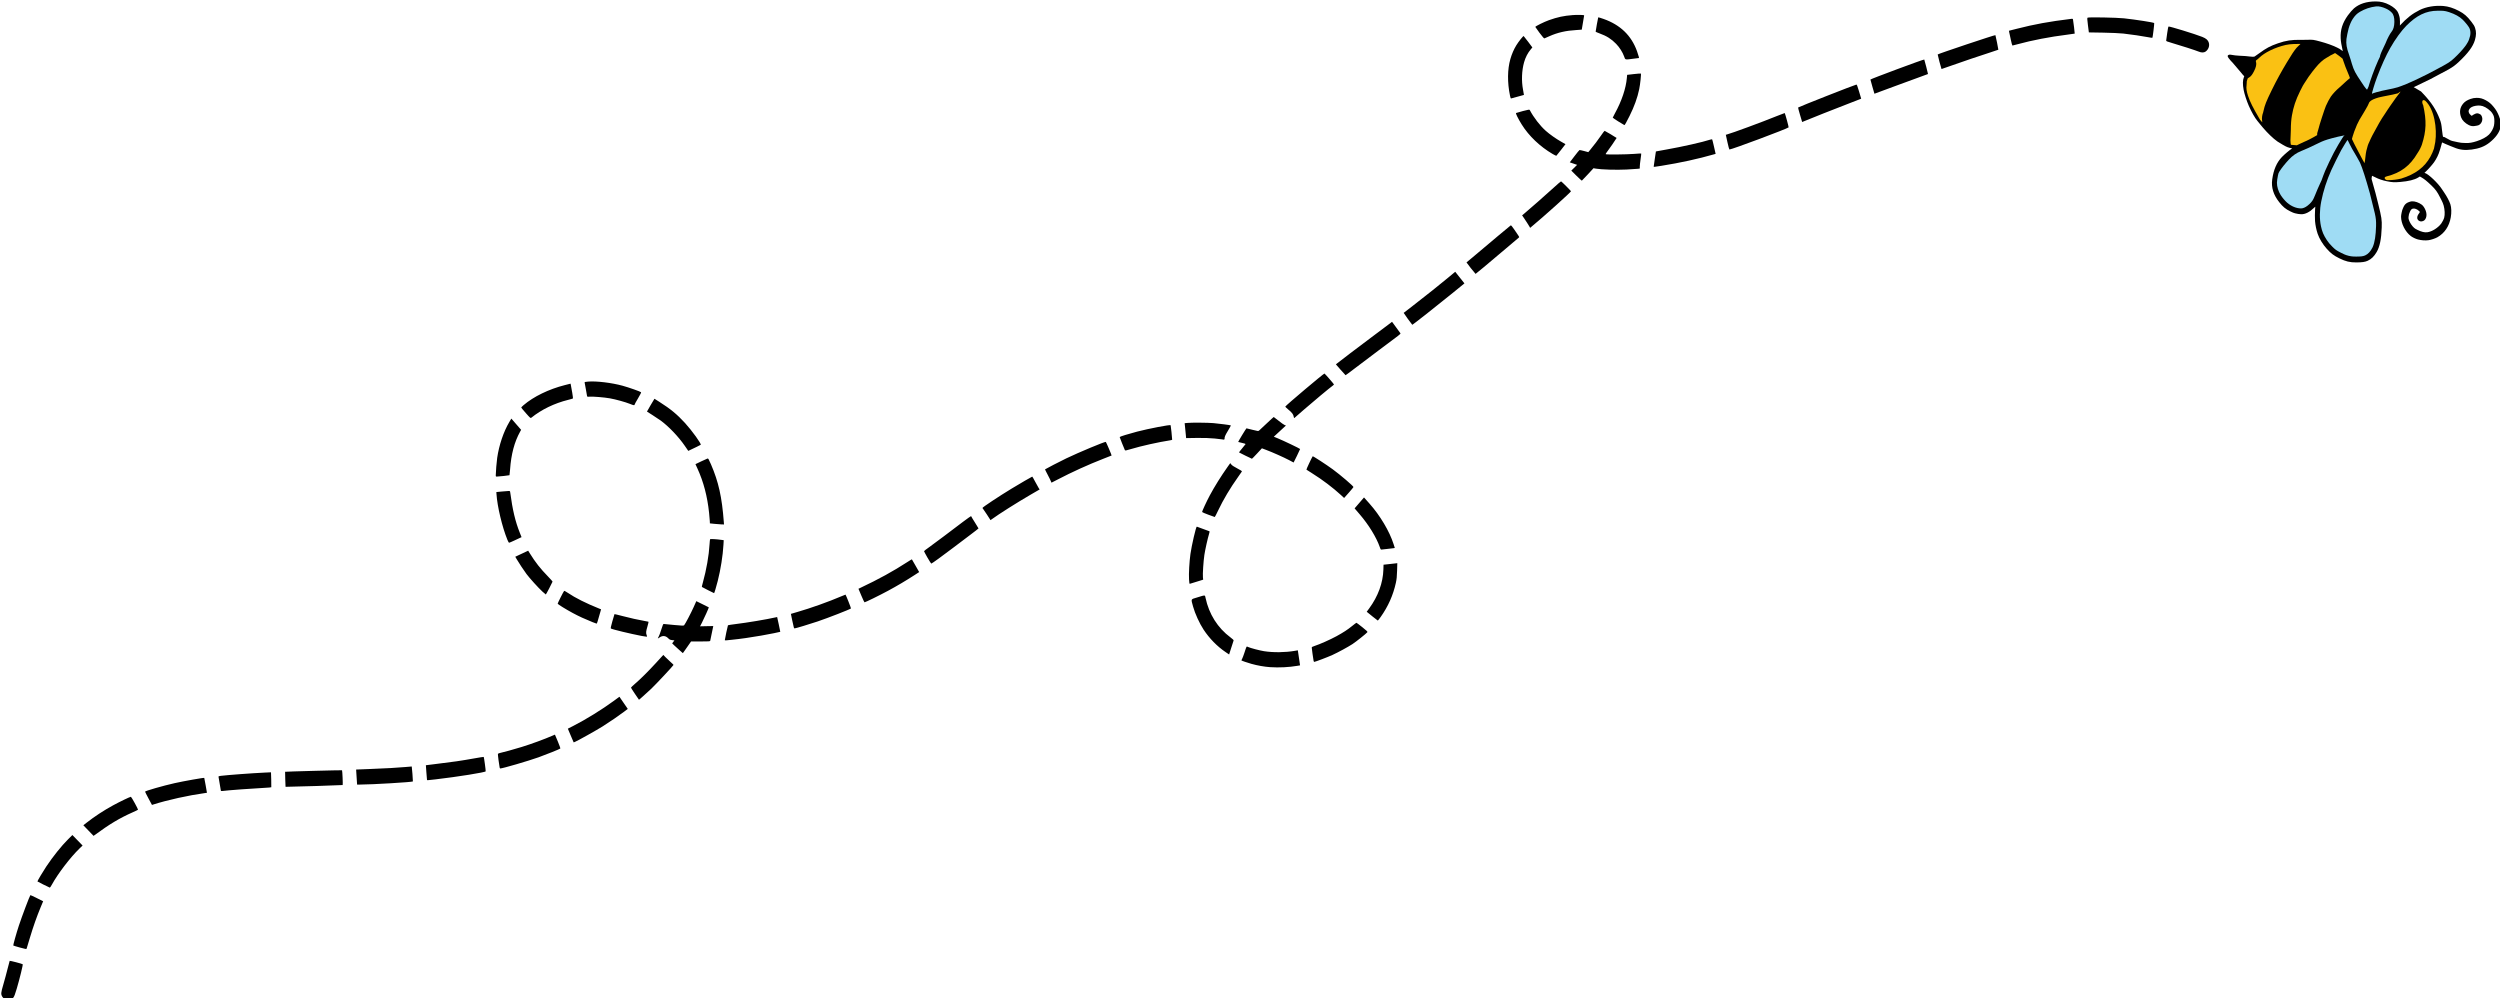 <?xml version="1.0" encoding="UTF-8" standalone="no"?> <svg xmlns="http://www.w3.org/2000/svg" xmlns:xlink="http://www.w3.org/1999/xlink" version="1.1" width="889" height="355" viewBox="0 0 889 355" xml:space="preserve"> <desc>Created with Fabric.js 3.6.3</desc> <defs> </defs> <g transform="matrix(1 0 0 1 445 178)"> <g style=""> <g transform="matrix(3.78 0 0 3.78 -51.98 2.5)" id="path24"> <path style="stroke: none; stroke-width: 0.039; stroke-dasharray: none; stroke-linecap: butt; stroke-dashoffset: 0; stroke-linejoin: miter; stroke-miterlimit: 4; fill: rgb(0,0,0); fill-rule: nonzero; opacity: 1;" transform=" translate(-125.4, -108.02)" d="m 21.905 154.284 c -0.092 -0.051 -0.204 -0.154 -0.25 -0.23 c -0.16 -0.264 -0.153 -0.357 0.096 -1.208 c 0.126 -0.43 0.304 -1.093 0.397 -1.473 c 0.092 -0.38 0.177 -0.701 0.189 -0.714 c 0.025 -0.027 1.181 0.275 1.227 0.321 c 0.038 0.038 -0.28 1.339 -0.559 2.285 c -0.158 0.538 -0.237 0.745 -0.326 0.855 c -0.214 0.266 -0.485 0.324 -0.774 0.164 z m 1.397 -4.876 c -0.333 -0.092 -0.615 -0.178 -0.626 -0.191 c -0.026 -0.029 0.298 -1.183 0.527 -1.875 c 0.294 -0.888 1.01 -2.785 1.082 -2.865 c 0.008 -0.01 0.282 0.117 0.608 0.28 l 0.593 0.297 l -0.225 0.538 c -0.366 0.876 -0.715 1.867 -1.02 2.891 c -0.157 0.529 -0.297 0.991 -0.31 1.027 c -0.021 0.057 -0.097 0.045 -0.629 -0.102 z m 2.217 -5.92 c -0.307 -0.156 -0.564 -0.29 -0.571 -0.298 c -0.021 -0.022 0.524 -0.941 0.834 -1.406 c 0.626 -0.939 1.425 -1.938 2.048 -2.557 l 0.406 -0.404 l 0.48 0.494 l 0.48 0.494 l -0.288 0.277 c -0.86 0.829 -2.05 2.388 -2.611 3.419 c -0.08 0.147 -0.162 0.266 -0.183 0.265 c -0.021 -0.001 -0.288 -0.13 -0.595 -0.285 z m 4.229 -5.085 l -0.481 -0.498 l 0.294 -0.231 c 0.767 -0.601 1.604 -1.15 2.51 -1.646 c 0.608 -0.332 1.586 -0.803 1.67 -0.803 c 0.046 0 0.687 1.163 0.671 1.217 c -0.004 0.013 -0.231 0.123 -0.505 0.245 c -1.241 0.551 -2.171 1.109 -3.584 2.147 l -0.094 0.069 z m 5.65 -3.016 c -0.178 -0.333 -0.324 -0.623 -0.324 -0.644 c 0 -0.07 1.696 -0.557 2.787 -0.801 c 0.872 -0.195 2.741 -0.526 2.781 -0.493 c 0.007 0.006 0.067 0.324 0.133 0.706 l 0.12 0.695 l -0.189 0.026 c -1.562 0.216 -3.535 0.653 -4.868 1.079 l -0.115 0.037 z m 6.805 -0.741 c -0.015 -0.052 -0.204 -1.167 -0.22 -1.303 c -0.006 -0.045 0.05 -0.068 0.217 -0.088 c 0.637 -0.079 2.976 -0.252 4.118 -0.305 l 0.602 -0.028 l 0.022 0.689 c 0.012 0.379 0.015 0.701 0.007 0.716 c -0.008 0.015 -0.273 0.04 -0.587 0.054 c -1.054 0.05 -3.626 0.242 -3.985 0.297 c -0.116 0.018 -0.163 0.01 -0.175 -0.031 z m 6.059 -1.062 c -0.015 -0.384 -0.021 -0.704 -0.015 -0.711 c 0.021 -0.02 5.34 -0.162 5.356 -0.143 c 0.034 0.041 0.09 1.37 0.06 1.391 c -0.028 0.019 -4.765 0.167 -5.22 0.163 l -0.154 -0.001 l -0.027 -0.699 z m 6.736 0.157 c -0.012 -0.186 -0.033 -0.504 -0.046 -0.708 l -0.023 -0.37 l 1.304 -0.051 c 1.566 -0.061 2.597 -0.118 3.358 -0.188 c 0.311 -0.028 0.567 -0.05 0.57 -0.048 c 0.017 0.012 0.124 1.39 0.109 1.406 c -0.062 0.068 -3.884 0.295 -4.957 0.295 h -0.292 z m 6.598 -0.112 c 0 -0.022 -0.026 -0.338 -0.058 -0.701 c -0.032 -0.363 -0.053 -0.665 -0.047 -0.67 c 0.006 -0.005 0.507 -0.068 1.114 -0.14 c 1.382 -0.163 2.238 -0.288 3.399 -0.498 c 0.501 -0.09 0.919 -0.156 0.929 -0.146 c 0.029 0.032 0.202 1.305 0.184 1.357 c -0.034 0.098 -2.651 0.516 -4.718 0.756 c -0.826 0.096 -0.804 0.094 -0.804 0.042 z m 6.834 -1.157 c -0.054 -0.25 -0.179 -1.23 -0.162 -1.277 c 0.01 -0.029 0.083 -0.066 0.162 -0.082 c 0.285 -0.056 1.356 -0.353 2.07 -0.573 c 0.927 -0.286 2.13 -0.727 2.94 -1.08 l 0.191 -0.083 l 0.269 0.637 c 0.148 0.351 0.255 0.653 0.238 0.672 c -0.047 0.051 -1.321 0.564 -2.049 0.825 c -0.962 0.344 -3.387 1.052 -3.605 1.052 c -0.019 0 -0.043 -0.041 -0.054 -0.092 z m 6.757 -2.845 c -0.114 -0.264 -0.237 -0.554 -0.273 -0.645 l -0.066 -0.165 l 0.51 -0.259 c 1.166 -0.593 2.69 -1.534 3.79 -2.34 l 0.55 -0.403 l 0.393 0.572 l 0.393 0.571 l -0.344 0.262 c -0.462 0.352 -1.345 0.957 -2.009 1.376 c -0.553 0.349 -2.399 1.383 -2.616 1.466 l -0.12 0.046 z m 5.975 -4.078 c -0.207 -0.303 -0.376 -0.568 -0.376 -0.59 c 0 -0.022 0.156 -0.174 0.346 -0.337 c 0.55 -0.472 1.264 -1.18 2.007 -1.991 l 0.689 -0.752 l 0.191 0.201 c 0.105 0.11 0.321 0.315 0.48 0.455 c 0.159 0.14 0.29 0.268 0.29 0.285 c 0 0.052 -1.646 1.814 -2.095 2.241 c -0.237 0.226 -0.594 0.551 -0.793 0.724 l -0.363 0.314 z m 59.757 -2.518 c -0.541 -0.036 -1.201 -0.152 -1.762 -0.31 c -0.391 -0.11 -0.95 -0.303 -0.95 -0.328 c 0 -0.008 0.033 -0.076 0.073 -0.15 c 0.04 -0.075 0.133 -0.32 0.207 -0.545 c 0.227 -0.693 0.192 -0.636 0.344 -0.567 c 0.225 0.103 1.097 0.333 1.508 0.398 c 0.862 0.136 1.992 0.124 2.885 -0.031 l 0.294 -0.051 l 0.019 0.126 c 0.011 0.069 0.058 0.387 0.105 0.707 l 0.086 0.581 l -0.245 0.043 c -0.772 0.135 -1.73 0.183 -2.564 0.127 z m 4.081 -0.605 c -0.04 -0.212 -0.172 -1.155 -0.172 -1.231 c 0 -0.06 0.062 -0.096 0.29 -0.168 c 0.448 -0.142 1.468 -0.596 2.033 -0.905 c 0.664 -0.364 1.055 -0.62 1.493 -0.977 c 0.195 -0.159 0.37 -0.29 0.388 -0.29 c 0.018 0 0.266 0.187 0.552 0.415 c 0.438 0.349 0.513 0.424 0.474 0.475 c -0.093 0.122 -1.078 0.908 -1.396 1.113 c -0.45 0.291 -1.338 0.773 -1.892 1.028 c -0.417 0.192 -1.626 0.651 -1.713 0.651 c -0.019 0 -0.045 -0.051 -0.057 -0.113 z m -8.289 -0.821 c -0.784 -0.532 -1.507 -1.271 -2.057 -2.104 c -0.385 -0.583 -0.811 -1.517 -0.988 -2.165 c -0.206 -0.756 -0.243 -0.672 0.371 -0.86 c 0.805 -0.247 0.739 -0.25 0.799 0.032 c 0.326 1.535 1.141 2.828 2.354 3.729 c 0.228 0.169 0.303 0.247 0.285 0.294 c -0.013 0.035 -0.113 0.343 -0.222 0.685 l -0.198 0.622 z m -51.361 -0.171 c -0.175 -0.154 -0.402 -0.361 -0.504 -0.461 l -0.186 -0.182 l 0.107 -0.139 l 0.107 -0.139 l -0.221 -0.027 c -0.184 -0.023 -0.245 -0.051 -0.363 -0.173 c -0.245 -0.253 -0.542 -0.277 -0.83 -0.067 c -0.16 0.117 -0.186 0.102 -0.087 -0.05 c 0.048 -0.073 0.164 -0.381 0.258 -0.685 c 0.119 -0.384 0.188 -0.551 0.224 -0.545 c 0.029 0.005 0.464 0.047 0.966 0.094 c 0.763 0.072 0.921 0.077 0.963 0.031 c 0.102 -0.111 0.66 -1.174 0.9 -1.713 l 0.248 -0.556 l 0.583 0.286 c 0.32 0.157 0.588 0.291 0.594 0.296 c 0.018 0.015 -0.45 1.057 -0.649 1.444 l -0.175 0.341 l 0.621 -0.014 c 0.342 -0.008 0.621 -0.012 0.621 -0.011 c -0 0.019 -0.27 1.324 -0.285 1.378 c -0.018 0.066 -0.095 0.072 -0.912 0.072 h -0.892 l -0.32 0.46 c -0.176 0.253 -0.35 0.5 -0.386 0.549 l -0.067 0.089 z m 4.264 -0.948 c 0 -0.082 0.272 -1.366 0.295 -1.395 c 0.013 -0.016 0.335 -0.067 0.715 -0.113 c 1.105 -0.134 2.887 -0.433 3.798 -0.637 l 0.114 -0.026 l 0.152 0.689 c 0.084 0.379 0.148 0.694 0.143 0.701 c -0.014 0.019 -0.952 0.206 -1.795 0.357 c -0.905 0.162 -2.038 0.323 -2.712 0.387 c -0.257 0.024 -0.522 0.052 -0.589 0.061 c -0.067 0.01 -0.122 -0.001 -0.122 -0.024 z m -7.8 -0.387 c -1.082 -0.208 -2.789 -0.62 -2.92 -0.705 c -0.031 -0.02 0.011 -0.218 0.142 -0.683 c 0.102 -0.36 0.191 -0.661 0.199 -0.67 c 0.007 -0.008 0.33 0.069 0.717 0.172 c 0.691 0.184 1.59 0.385 2.144 0.478 c 0.154 0.026 0.3 0.054 0.324 0.061 c 0.03 0.01 0.003 0.151 -0.084 0.445 c -0.141 0.477 -0.154 0.614 -0.074 0.824 c 0.054 0.142 0.054 0.142 -0.047 0.138 c -0.056 -0.002 -0.236 -0.029 -0.4 -0.061 z m 14.286 -0.825 c -0.013 -0.062 -0.081 -0.368 -0.152 -0.68 c -0.071 -0.312 -0.123 -0.571 -0.117 -0.576 c 0.006 -0.005 0.289 -0.088 0.628 -0.185 c 1.219 -0.349 2.936 -0.962 4.113 -1.468 c 0.215 -0.092 0.394 -0.164 0.397 -0.159 c 0.063 0.088 0.532 1.281 0.512 1.301 c -0.083 0.084 -2.164 0.895 -3.146 1.227 c -0.742 0.251 -2.074 0.652 -2.163 0.652 c -0.027 0 -0.059 -0.051 -0.072 -0.113 z m -18.925 -0.477 c -0.769 -0.31 -1.269 -0.54 -1.87 -0.863 c -0.598 -0.321 -1.376 -0.799 -1.416 -0.871 c -0.016 -0.029 0.537 -1.128 0.609 -1.208 c 0.016 -0.018 0.17 0.064 0.343 0.181 c 0.702 0.477 1.725 0.99 2.957 1.484 l 0.174 0.07 l -0.065 0.234 c -0.258 0.926 -0.318 1.113 -0.354 1.111 c -0.022 -0.001 -0.192 -0.063 -0.377 -0.138 z m 73.334 -0.566 l -0.509 -0.412 l 0.229 -0.311 c 0.839 -1.14 1.303 -2.409 1.34 -3.666 l 0.013 -0.45 l 0.447 -0.048 c 0.246 -0.026 0.538 -0.059 0.648 -0.072 l 0.201 -0.025 l -0.02 0.707 c -0.016 0.558 -0.04 0.797 -0.114 1.137 c -0.254 1.164 -0.731 2.234 -1.435 3.223 c -0.132 0.186 -0.252 0.336 -0.266 0.334 c -0.014 -0.002 -0.255 -0.189 -0.535 -0.416 z m -48.054 -1.937 l -0.269 -0.638 l 0.175 -0.083 c 1.745 -0.825 3.078 -1.558 4.434 -2.437 c 0.223 -0.145 0.411 -0.257 0.417 -0.249 c 0.006 0.008 0.164 0.28 0.349 0.606 l 0.337 0.593 l -0.433 0.28 c -0.827 0.535 -1.642 1.018 -2.498 1.48 c -0.788 0.425 -2.134 1.086 -2.212 1.086 c -0.018 -0 -0.154 -0.287 -0.301 -0.638 z m -29.998 -0.371 c -0.387 -0.356 -1.21 -1.264 -1.497 -1.651 c -0.258 -0.349 -0.725 -1.054 -0.925 -1.397 l -0.135 -0.231 l 0.607 -0.285 l 0.607 -0.285 l 0.155 0.25 c 0.519 0.839 0.995 1.445 1.707 2.173 c 0.242 0.248 0.436 0.469 0.43 0.493 c -0.018 0.078 -0.608 1.204 -0.631 1.205 c -0.012 0 -0.155 -0.121 -0.318 -0.271 z m 15.569 -0.14 c -0.307 -0.156 -0.565 -0.291 -0.573 -0.3 c -0.008 -0.01 0.035 -0.198 0.097 -0.42 c 0.33 -1.177 0.57 -2.553 0.628 -3.599 c 0.013 -0.231 0.035 -0.44 0.05 -0.466 c 0.025 -0.044 0.598 -0.011 1.118 0.065 l 0.164 0.024 l -0.025 0.441 c -0.055 0.993 -0.264 2.32 -0.533 3.378 c -0.144 0.569 -0.323 1.167 -0.348 1.163 c -0.012 -0.002 -0.273 -0.13 -0.58 -0.286 z m 45.258 -1.013 c -0.033 -0.526 0.03 -1.662 0.133 -2.392 c 0.114 -0.808 0.522 -2.567 0.597 -2.567 c 0.024 0 1.06 0.38 1.165 0.427 c 0.054 0.024 0.053 0.049 -0.012 0.26 c -0.131 0.427 -0.366 1.482 -0.44 1.975 c -0.089 0.595 -0.168 1.818 -0.136 2.111 l 0.023 0.215 l -0.253 0.081 c -0.139 0.045 -0.413 0.129 -0.608 0.188 c -0.195 0.058 -0.375 0.114 -0.399 0.122 c -0.03 0.011 -0.052 -0.118 -0.071 -0.421 z m -24.609 -2.047 c -0.177 -0.312 -0.322 -0.583 -0.321 -0.604 c 0 -0.02 0.223 -0.194 0.496 -0.385 c 0.272 -0.191 0.882 -0.644 1.356 -1.005 c 1.476 -1.127 2.517 -1.9 2.559 -1.9 c 0.022 0 0.041 0.015 0.041 0.034 c 0 0.019 0.152 0.271 0.337 0.561 c 0.185 0.29 0.337 0.539 0.337 0.553 c 0 0.014 -0.341 0.28 -0.757 0.592 c -0.417 0.311 -1.136 0.855 -1.599 1.208 c -0.986 0.752 -2.035 1.512 -2.088 1.512 c -0.02 0 -0.182 -0.255 -0.359 -0.566 z m 42.551 -0.997 c -0.32 -0.915 -1.037 -2.083 -1.883 -3.07 l -0.483 -0.563 l 0.442 -0.514 l 0.442 -0.514 l 0.511 0.574 c 1.005 1.128 1.888 2.613 2.272 3.819 l 0.114 0.358 l -0.083 0.019 c -0.046 0.01 -0.285 0.039 -0.532 0.063 c -0.247 0.024 -0.508 0.053 -0.58 0.065 c -0.131 0.021 -0.131 0.021 -0.221 -0.236 z m -82.066 -0.677 c -0.494 -1.212 -0.951 -3.133 -1.027 -4.307 l -0.012 -0.184 l 0.486 -0.048 c 0.267 -0.026 0.557 -0.05 0.644 -0.051 c 0.15 -0.003 0.158 0.004 0.175 0.13 c 0.214 1.631 0.48 2.75 0.905 3.809 l 0.161 0.402 l -0.119 0.055 c -0.066 0.03 -0.318 0.148 -0.562 0.263 c -0.244 0.114 -0.464 0.208 -0.491 0.208 c -0.026 0 -0.098 -0.124 -0.16 -0.276 z m 19.48 -1.5 l -0.43 -0.045 l -0.01 -0.225 c -0.005 -0.124 -0.036 -0.474 -0.068 -0.778 c -0.163 -1.542 -0.519 -2.897 -1.084 -4.136 l -0.197 -0.432 l 0.527 -0.254 c 0.29 -0.14 0.563 -0.264 0.607 -0.276 c 0.071 -0.019 0.107 0.04 0.325 0.543 c 0.714 1.65 1.033 3.081 1.209 5.425 l 0.018 0.235 l -0.233 -0.006 c -0.128 -0.004 -0.427 -0.026 -0.663 -0.051 z m 25.627 -0.881 c -0.188 -0.293 -0.358 -0.544 -0.378 -0.557 c -0.02 -0.013 -0.036 -0.04 -0.036 -0.059 c 0 -0.065 1.571 -1.108 2.731 -1.812 c 0.75 -0.455 1.919 -1.136 1.951 -1.136 c 0.014 -0 0.138 0.216 0.276 0.481 c 0.138 0.264 0.289 0.536 0.335 0.604 l 0.084 0.123 l -0.842 0.488 c -1.272 0.738 -2.978 1.817 -3.68 2.328 l -0.099 0.072 z m 20.836 0.021 c -0.318 -0.118 -0.583 -0.232 -0.59 -0.254 c -0.015 -0.051 0.431 -1.015 0.718 -1.551 c 0.457 -0.852 1.072 -1.837 1.692 -2.711 l 0.24 -0.337 l 0.1 0.13 c 0.065 0.085 0.26 0.212 0.561 0.368 c 0.326 0.169 0.452 0.253 0.432 0.289 c -0.016 0.028 -0.166 0.244 -0.334 0.481 c -0.769 1.082 -1.409 2.156 -1.896 3.181 c -0.163 0.343 -0.307 0.623 -0.321 0.621 c -0.014 -0.002 -0.285 -0.1 -0.602 -0.217 z m 12.473 -1.85 c -0.753 -0.692 -1.759 -1.453 -2.675 -2.023 c -0.298 -0.186 -0.556 -0.351 -0.573 -0.367 c -0.021 -0.021 0.482 -1.095 0.589 -1.257 c 0.023 -0.034 1.297 0.794 1.889 1.228 c 0.718 0.526 1.947 1.577 1.947 1.666 c 0 0.021 -0.198 0.261 -0.44 0.534 l -0.44 0.495 z m -27.283 -1.284 c -0.021 -0.067 -0.158 -0.346 -0.303 -0.62 c -0.146 -0.274 -0.259 -0.505 -0.252 -0.513 c 0.034 -0.037 1.465 -0.776 1.998 -1.032 c 1.184 -0.568 3.625 -1.586 3.72 -1.552 c 0.03 0.011 0.565 1.267 0.545 1.281 c -0.005 0.004 -0.354 0.141 -0.775 0.305 c -1.45 0.566 -2.949 1.248 -4.315 1.961 c -0.306 0.16 -0.561 0.29 -0.567 0.29 c -0.006 0 -0.028 -0.055 -0.05 -0.121 z m -52.227 -0.585 c 0 -0.288 0.079 -1.259 0.133 -1.627 c 0.175 -1.205 0.599 -2.46 1.14 -3.373 l 0.192 -0.324 l 0.46 0.529 l 0.46 0.529 l -0.091 0.164 c -0.539 0.969 -0.848 2.133 -0.948 3.565 c -0.02 0.286 -0.045 0.529 -0.055 0.54 c -0.019 0.021 -0.995 0.126 -1.188 0.129 c -0.091 0.001 -0.103 -0.013 -0.103 -0.132 z m 74.61 -1.428 c -0.498 -0.261 -1.549 -0.728 -2.147 -0.954 l -0.389 -0.147 l -0.455 0.492 c -0.25 0.27 -0.467 0.492 -0.482 0.492 c -0.025 0 -1.186 -0.57 -1.217 -0.597 c -0.007 -0.007 0.127 -0.18 0.299 -0.385 c 0.172 -0.205 0.318 -0.387 0.323 -0.403 c 0.005 -0.017 -0.146 -0.065 -0.337 -0.106 c -0.191 -0.041 -0.353 -0.082 -0.362 -0.089 c -0.019 -0.018 0.748 -1.283 0.778 -1.283 c 0.012 0 0.267 0.063 0.565 0.139 c 0.509 0.13 0.547 0.134 0.622 0.071 c 0.044 -0.037 0.367 -0.339 0.717 -0.671 c 0.351 -0.332 0.648 -0.604 0.662 -0.604 c 0.013 0 0.219 0.158 0.457 0.352 c 0.238 0.194 0.491 0.374 0.562 0.401 l 0.129 0.049 l -0.57 0.526 l -0.57 0.526 l 0.37 0.152 c 0.534 0.22 2.034 0.936 2.104 1.005 c 0.007 0.007 -0.128 0.296 -0.299 0.642 l -0.313 0.629 z m -56.826 -1.331 c -0.589 -0.857 -1.501 -1.815 -2.267 -2.379 c -0.15 -0.11 -0.499 -0.343 -0.777 -0.517 c -0.278 -0.174 -0.51 -0.322 -0.516 -0.329 c -0.006 -0.006 0.15 -0.28 0.347 -0.609 l 0.358 -0.597 l 0.457 0.29 c 1.055 0.668 1.671 1.177 2.422 1.998 c 0.65 0.71 1.554 1.966 1.472 2.043 c -0.018 0.017 -0.192 0.106 -0.388 0.199 c -0.195 0.093 -0.451 0.215 -0.569 0.272 l -0.213 0.103 z m 41.397 0.399 c -0.07 -0.142 -0.488 -1.195 -0.488 -1.227 c 0 -0.041 0.862 -0.308 1.646 -0.512 c 1.103 -0.286 3.091 -0.667 3.148 -0.603 c 0.018 0.021 0.146 1.222 0.144 1.365 c 0 0.015 -0.08 0.04 -0.178 0.055 c -1.092 0.166 -2.744 0.535 -3.724 0.832 c -0.462 0.14 -0.519 0.149 -0.548 0.09 z m 9.197 -1.003 c -0.009 -0.01 -0.344 -0.048 -0.745 -0.086 c -0.523 -0.049 -1.007 -0.065 -1.709 -0.054 l -0.98 0.015 l -0.024 -0.266 c -0.013 -0.146 -0.044 -0.462 -0.069 -0.701 l -0.045 -0.435 l 0.245 -0.025 c 0.392 -0.041 1.924 -0.03 2.472 0.018 c 0.551 0.048 1.605 0.187 1.632 0.216 c 0.009 0.01 -0.119 0.243 -0.285 0.517 c -0.267 0.442 -0.318 0.569 -0.311 0.768 c 0.002 0.047 -0.144 0.074 -0.18 0.034 z M 70.897 99.134 c -0.24 -0.27 -0.436 -0.507 -0.436 -0.527 c 0 -0.02 0.097 -0.119 0.215 -0.22 c 0.942 -0.809 2.386 -1.511 3.89 -1.891 l 0.535 -0.135 l 0.02 0.087 c 0.076 0.337 0.226 1.279 0.208 1.302 c -0.012 0.015 -0.216 0.076 -0.453 0.135 c -1.294 0.321 -2.515 0.912 -3.464 1.679 c -0.075 0.061 -0.096 0.043 -0.514 -0.428 z m 72.234 0.334 c -0.032 -0.217 -0.16 -0.386 -0.507 -0.67 c -0.166 -0.136 -0.294 -0.263 -0.282 -0.283 c 0.076 -0.134 3.599 -3.107 3.682 -3.107 c 0.032 0 0.871 0.96 0.891 1.02 c 0.006 0.018 -0.036 0.065 -0.094 0.106 c -0.264 0.187 -1.945 1.586 -2.703 2.25 c -0.463 0.405 -0.869 0.759 -0.903 0.787 c -0.053 0.043 -0.064 0.03 -0.084 -0.103 z M 80.692 98.265 c -0.431 -0.173 -1.346 -0.427 -1.889 -0.523 c -0.541 -0.096 -1.591 -0.182 -1.913 -0.156 c -0.2 0.016 -0.223 0.009 -0.238 -0.067 c -0.009 -0.047 -0.06 -0.333 -0.112 -0.637 c -0.052 -0.304 -0.104 -0.583 -0.114 -0.62 c -0.016 -0.058 0.03 -0.072 0.331 -0.096 c 0.777 -0.064 2.22 0.11 3.242 0.391 c 0.594 0.163 1.674 0.544 1.738 0.613 c 0.02 0.021 -0.099 0.257 -0.29 0.574 c -0.178 0.296 -0.324 0.564 -0.324 0.595 c 0 0.08 -0.086 0.065 -0.43 -0.073 z m 66.853 -3.21 l -0.444 -0.508 l 0.088 -0.075 c 0.193 -0.163 2.03 -1.558 3.249 -2.468 c 0.71 -0.53 1.438 -1.076 1.617 -1.213 l 0.327 -0.25 l 0.381 0.52 c 0.209 0.286 0.394 0.54 0.411 0.564 c 0.019 0.028 -0.069 0.119 -0.24 0.247 c -0.149 0.112 -0.961 0.72 -1.804 1.351 c -0.844 0.632 -1.886 1.418 -2.316 1.748 c -0.43 0.33 -0.792 0.598 -0.804 0.595 c -0.012 -0.002 -0.222 -0.233 -0.466 -0.512 z m 6.323 -4.787 c -0.223 -0.305 -0.4 -0.56 -0.393 -0.565 c 0.007 -0.006 0.425 -0.33 0.929 -0.72 c 1.295 -1.004 2.451 -1.925 3.242 -2.583 l 0.68 -0.565 l 0.33 0.418 c 0.182 0.23 0.377 0.476 0.433 0.546 l 0.103 0.129 l -1.075 0.878 c -1.271 1.038 -3.787 3.021 -3.83 3.019 c -0.007 -0 -0.196 -0.25 -0.419 -0.556 z m 5.929 -4.769 c -0.233 -0.293 -0.418 -0.538 -0.411 -0.544 c 0.006 -0.006 0.416 -0.348 0.91 -0.761 c 0.494 -0.413 1.417 -1.19 2.052 -1.728 c 0.635 -0.537 1.176 -0.987 1.204 -0.998 c 0.032 -0.013 0.15 0.127 0.32 0.381 c 0.148 0.221 0.32 0.474 0.382 0.562 c 0.096 0.135 0.105 0.166 0.059 0.205 c -0.03 0.025 -0.601 0.508 -1.269 1.074 c -1.717 1.455 -2.782 2.346 -2.804 2.344 c -0.01 -0.001 -0.209 -0.241 -0.442 -0.535 z m 5.527 -3.888 c -0.042 -0.085 -0.407 -0.651 -0.619 -0.958 l -0.087 -0.125 l 0.194 -0.161 c 0.463 -0.384 2.103 -1.827 2.742 -2.413 c 0.383 -0.351 0.71 -0.632 0.728 -0.625 c 0.059 0.023 0.935 0.896 0.935 0.931 c 0 0.08 -2.624 2.437 -3.71 3.332 l -0.138 0.114 z m 4.403 -4.813 l -0.482 -0.477 l 0.274 -0.272 l 0.274 -0.272 l -0.345 -0.118 l -0.345 -0.118 l 0.435 -0.573 c 0.239 -0.315 0.455 -0.578 0.479 -0.585 c 0.024 -0.006 0.22 0.036 0.435 0.093 l 0.391 0.105 l 0.146 -0.175 c 0.366 -0.44 0.813 -1.03 1.07 -1.412 c 0.154 -0.23 0.3 -0.418 0.323 -0.419 c 0.032 -0.001 1.071 0.619 1.127 0.672 c 0.014 0.013 -0.838 1.247 -0.955 1.382 c -0.053 0.062 -0.084 0.126 -0.068 0.143 c 0.046 0.05 1.967 0.031 2.671 -0.027 c 0.356 -0.029 0.655 -0.045 0.665 -0.034 c 0.01 0.011 -0.016 0.248 -0.058 0.526 c -0.042 0.279 -0.076 0.592 -0.076 0.696 l -0 0.189 l -0.163 0.024 c -0.09 0.013 -0.58 0.045 -1.089 0.071 c -0.946 0.047 -2.378 0.006 -2.879 -0.084 l -0.222 -0.04 l -0.536 0.582 c -0.295 0.32 -0.548 0.586 -0.563 0.59 c -0.015 0.004 -0.244 -0.207 -0.509 -0.469 z m 7.273 -0.879 c 0.001 -0.028 0.048 -0.355 0.103 -0.726 l 0.101 -0.675 l 0.149 -0.03 c 0.082 -0.017 0.469 -0.087 0.86 -0.156 c 1.463 -0.258 3.41 -0.698 4.075 -0.919 c 0.102 -0.034 0.196 -0.048 0.21 -0.03 c 0.014 0.017 0.093 0.33 0.175 0.696 l 0.15 0.665 l -0.136 0.039 c -1.525 0.438 -3.194 0.803 -4.974 1.086 c -0.757 0.12 -0.717 0.117 -0.714 0.052 z m -9.506 -1.162 c -1.19 -0.695 -2.248 -1.704 -2.913 -2.777 c -0.346 -0.558 -0.586 -1.044 -0.533 -1.08 c 0.023 -0.016 0.315 -0.099 0.649 -0.186 c 0.578 -0.151 0.609 -0.155 0.646 -0.083 c 0.361 0.687 0.955 1.458 1.498 1.943 c 0.36 0.322 0.962 0.747 1.449 1.024 l 0.408 0.232 l -0.415 0.536 c -0.228 0.295 -0.428 0.545 -0.444 0.556 c -0.016 0.011 -0.171 -0.063 -0.345 -0.165 z m 16.438 -1.117 l -0.151 -0.693 l 0.096 -0.025 c 0.505 -0.134 3.318 -1.172 4.71 -1.738 c 0.398 -0.162 0.728 -0.288 0.735 -0.281 c 0.044 0.052 0.39 1.323 0.367 1.348 c -0.12 0.128 -5.348 2.083 -5.57 2.083 c -0.02 0 -0.104 -0.312 -0.187 -0.693 z m -10.255 -1.94 c -0.293 -0.183 -0.533 -0.348 -0.533 -0.365 c 0 -0.017 0.094 -0.202 0.208 -0.409 c 0.631 -1.144 1.034 -2.341 1.12 -3.327 l 0.025 -0.289 l 0.635 -0.073 c 0.349 -0.04 0.645 -0.062 0.658 -0.049 c 0.04 0.044 -0.063 1.016 -0.156 1.466 c -0.168 0.813 -0.461 1.626 -0.911 2.529 c -0.302 0.606 -0.446 0.86 -0.484 0.855 c -0.015 -0.002 -0.267 -0.154 -0.561 -0.338 z m 17.086 -0.624 c -0.11 -0.369 -0.191 -0.681 -0.181 -0.692 c 0.057 -0.062 5.268 -2.114 5.475 -2.156 c 0.053 -0.011 0.1 0.107 0.262 0.655 l 0.197 0.668 l -0.099 0.042 c -0.054 0.023 -0.545 0.214 -1.09 0.423 c -1.366 0.525 -3.517 1.378 -4.268 1.691 l -0.097 0.04 z m -27.284 -1.807 c -0.257 -1.235 -0.244 -2.482 0.035 -3.449 c 0.136 -0.472 0.321 -0.899 0.555 -1.284 c 0.211 -0.347 0.647 -0.895 0.695 -0.875 c 0.016 0.006 0.206 0.25 0.424 0.541 l 0.395 0.53 l -0.14 0.166 c -0.293 0.348 -0.507 0.76 -0.639 1.228 c -0.22 0.78 -0.258 1.755 -0.1 2.578 c 0.051 0.269 0.09 0.492 0.086 0.495 c -0.005 0.003 -0.26 0.073 -0.569 0.157 c -0.309 0.083 -0.589 0.16 -0.623 0.171 c -0.05 0.016 -0.073 -0.033 -0.12 -0.259 z m 34.095 -0.829 c -0.104 -0.356 -0.189 -0.665 -0.189 -0.687 c 0 -0.051 5.036 -1.925 5.065 -1.885 c 0.021 0.03 0.363 1.353 0.352 1.364 c -0.006 0.006 -0.374 0.141 -0.816 0.3 c -0.442 0.159 -1.573 0.574 -2.514 0.922 l -1.709 0.633 z m 6.306 -2.356 c -0.098 -0.373 -0.173 -0.685 -0.167 -0.692 c 0.068 -0.071 5.402 -1.857 5.43 -1.817 c 0.023 0.032 0.29 1.357 0.277 1.371 c -0.007 0.008 -0.416 0.145 -0.909 0.304 c -1.098 0.355 -2.159 0.715 -3.444 1.168 c -0.538 0.19 -0.984 0.345 -0.993 0.345 c -0.008 0 -0.096 -0.306 -0.194 -0.679 z m -29.664 -0.501 c -0.145 -0.405 -0.426 -0.849 -0.753 -1.188 c -0.44 -0.457 -0.896 -0.745 -1.563 -0.986 c -0.201 -0.073 -0.365 -0.144 -0.365 -0.159 c 0 -0.072 0.227 -1.333 0.243 -1.351 c 0.01 -0.011 0.237 0.058 0.505 0.152 c 1.572 0.556 2.607 1.552 3.14 3.022 c 0.08 0.22 0.155 0.456 0.169 0.526 l 0.024 0.126 l -0.535 0.068 c -0.808 0.103 -0.748 0.118 -0.866 -0.212 z m 54.049 -0.46 c -0.243 -0.105 -1.787 -0.603 -2.506 -0.809 c -0.486 -0.139 -0.56 -0.17 -0.55 -0.237 c 0.006 -0.042 0.048 -0.352 0.094 -0.687 c 0.048 -0.354 0.102 -0.617 0.127 -0.626 c 0.09 -0.033 2.491 0.705 3.165 0.972 c 0.38 0.151 0.557 0.309 0.626 0.558 c 0.083 0.303 -0.035 0.627 -0.297 0.821 c -0.159 0.117 -0.399 0.12 -0.658 0.008 z m -17.675 -1.133 c -0.065 -0.309 -0.133 -0.623 -0.15 -0.696 c -0.017 -0.073 -0.028 -0.133 -0.023 -0.133 c 0.005 0 0.327 -0.082 0.717 -0.181 c 1.7 -0.435 3.054 -0.682 5.151 -0.939 c 0.12 -0.015 0.143 -0.004 0.158 0.071 c 0.037 0.184 0.174 1.304 0.161 1.318 c -0.007 0.008 -0.324 0.053 -0.704 0.1 c -1.619 0.201 -3.321 0.529 -4.682 0.903 c -0.241 0.066 -0.454 0.12 -0.474 0.12 c -0.02 0 -0.09 -0.253 -0.155 -0.563 z M 166.263 63.369 c -0.216 -0.292 -0.397 -0.547 -0.403 -0.567 c -0.017 -0.056 0.828 -0.475 1.282 -0.636 c 0.814 -0.288 1.388 -0.412 2.226 -0.477 c 0.477 -0.037 1.085 -0.021 1.085 0.029 c 0 0.01 -0.051 0.313 -0.112 0.673 c -0.062 0.361 -0.112 0.66 -0.112 0.666 c 0 0.006 -0.235 0.023 -0.522 0.039 c -0.957 0.052 -1.76 0.236 -2.524 0.58 c -0.228 0.102 -0.439 0.195 -0.47 0.205 c -0.037 0.012 -0.189 -0.161 -0.449 -0.513 z m 57.271 0.403 c -0.49 -0.098 -1.665 -0.272 -2.359 -0.347 c -0.33 -0.036 -1.148 -0.073 -1.909 -0.086 l -1.332 -0.022 l -0.086 -0.674 c -0.073 -0.576 -0.078 -0.68 -0.033 -0.713 c 0.08 -0.06 2.749 -0.012 3.42 0.062 c 1.153 0.127 2.788 0.382 2.846 0.445 c 0.023 0.025 -0.138 1.351 -0.168 1.384 c -0.012 0.013 -0.181 -0.009 -0.377 -0.048 z" stroke-linecap="round"></path> </g> <g transform="matrix(-0.3 0.61 -0.61 -0.3 392.12 -138.01)" id="path73"> <path style="stroke: none; stroke-width: 0.085; stroke-dasharray: none; stroke-linecap: butt; stroke-dashoffset: 0; stroke-linejoin: miter; stroke-miterlimit: 4; fill: rgb(0,0,0); fill-rule: nonzero; opacity: 1;" transform=" translate(-142.19, -111.52)" d="m 144.045 183.627 c -0.245 -0.245 -0.364 -0.47 -0.503 -0.953 c -0.458 -1.588 -0.872 -2.763 -1.399 -3.976 c -1.25 -2.875 -1.757 -4.135 -2.039 -5.065 c -0.326 -1.077 -0.849 -2.158 -1.202 -2.491 c -0.127 -0.119 -1.335 -0.784 -2.686 -1.478 c -3.799 -1.953 -5.923 -3.484 -8.851 -6.383 c -3.263 -3.23 -4.938 -5.649 -7.009 -10.12 c -0.369 -0.797 -1.035 -2.112 -1.479 -2.923 c -1.317 -2.405 -1.472 -2.864 -2.165 -6.423 c -0.691 -3.547 -1.049 -6.703 -1.053 -9.271 c -0.002 -1.399 0.025 -1.738 0.209 -2.602 c 0.118 -0.555 0.171 -0.961 0.119 -0.92 c -2.629 2.113 -3.967 3.065 -5.511 3.922 c -3.847 2.135 -7.57 2.711 -12.404 1.919 c -1.547 -0.254 -3.82 -0.854 -4.726 -1.248 c -3.402 -1.48 -6.099 -4.278 -8.214 -8.521 c -1.205 -2.418 -1.696 -4.702 -1.597 -7.426 c 0.079 -2.166 0.559 -4.102 1.308 -5.274 c 0.486 -0.761 1.735 -1.992 2.603 -2.567 c 0.667 -0.442 2.262 -1.275 3.006 -1.572 l 0.381 -0.152 l -0.423 -0.124 c -4.723 -1.385 -8.055 -3.009 -11.419 -5.564 c -3.023 -2.296 -5.728 -6.041 -7.381 -10.215 c -0.951 -2.402 -1.375 -5.196 -1.285 -8.464 c 0.085 -3.091 0.602 -5.028 2.226 -8.342 c 0.859 -1.753 1.244 -2.347 2.033 -3.136 c 1.499 -1.499 3.187 -2.298 5.785 -2.74 c 3.429 -0.582 7.661 0.184 13.851 2.509 c 2.432 0.913 3.777 1.611 6.001 3.11 c 1.204 0.812 7.216 5.136 8.816 6.341 c 1.187 0.894 6.08 4.718 6.943 5.427 l 0.593 0.487 l 0.018 -0.454 c 0.01 -0.249 0.083 -1.254 0.162 -2.232 l 0.143 -1.778 l 0.626 -1.679 c 2.147 -5.759 4.474 -9.651 8.086 -13.528 c 1.283 -1.377 2.1 -2.014 4.322 -3.373 c 0.872 -0.533 1.946 -1.247 2.387 -1.587 l 0.8 -0.617 l -0.132 -0.317 c -0.115 -0.276 -0.12 -0.482 -0.038 -1.588 c 0.164 -2.2 0.134 -2.802 -0.201 -4.065 c -0.162 -0.611 -0.408 -1.61 -0.547 -2.221 c -0.296 -1.302 -0.558 -2.013 -1.451 -3.936 c -0.798 -1.718 -1.691 -2.955 -3.407 -4.719 c -2.036 -2.095 -4.167 -3.605 -5.936 -4.208 c -1.588 -0.541 -3.837 -0.651 -5.309 -0.261 c -1.434 0.38 -3.117 1.203 -4.122 2.016 c -0.719 0.582 -1.563 1.863 -1.883 2.858 c -0.76 2.364 -0.85 4.623 -0.246 6.19 c 0.54 1.399 1.603 2.887 2.602 3.64 c 0.83 0.626 1.719 0.832 2.572 0.595 c 0.338 -0.094 0.938 -0.642 1.149 -1.051 c 0.192 -0.371 0.538 -1.525 0.465 -1.552 c -0.375 -0.137 -1.384 -0.794 -1.773 -1.155 c -0.722 -0.669 -0.913 -1.094 -0.913 -2.04 c 0 -0.673 0.026 -0.807 0.226 -1.146 c 1.259 -2.141 4.512 -2.384 5.8 -0.433 c 0.174 0.263 0.46 0.662 0.636 0.886 c 0.697 0.887 1.038 1.936 1.025 3.148 c -0.024 2.167 -0.71 4.162 -1.844 5.364 c -2.017 2.136 -4.353 2.875 -6.978 2.206 c -1.329 -0.339 -2.469 -1.032 -3.79 -2.304 c -0.863 -0.831 -1.438 -1.61 -1.967 -2.665 c -0.803 -1.602 -1.083 -2.978 -0.992 -4.886 c 0.094 -1.985 0.39 -3.174 1.279 -5.14 c 0.817 -1.808 1.599 -2.995 3.05 -4.633 c 1.622 -1.83 2.993 -2.735 5.08 -3.353 c 2.439 -0.723 6.049 -0.094 9.737 1.696 c 2.835 1.376 5.068 3.435 7.227 6.664 c 2.052 3.069 2.95 5.635 3.107 8.873 c 0.026 0.536 0.1 1.412 0.165 1.947 c 0.065 0.536 0.143 1.825 0.175 2.866 l 0.057 1.892 l 0.223 -0.047 c 2.132 -0.449 2.728 -0.562 2.992 -0.562 c 0.173 -0 0.706 -0.077 1.185 -0.171 c 1.915 -0.375 4.583 -0.391 6.755 -0.04 c 1.705 0.276 4.753 1.125 6.636 1.849 l 0.583 0.224 l -0.052 -0.318 c -0.315 -1.922 1.733 -8.446 3.658 -11.649 c 0.229 -0.381 0.693 -1.187 1.032 -1.793 c 1.23 -2.197 2.849 -4.434 4.098 -5.658 c 1.291 -1.266 3.677 -2.53 6.093 -3.228 c 4.534 -1.309 8.806 -0.731 12.369 1.675 c 1.067 0.721 2.729 2.401 3.453 3.492 c 0.963 1.451 1.685 3.211 2.099 5.116 c 0.25 1.15 0.272 3.049 0.049 4.177 c -0.715 3.609 -3.602 7.434 -6.821 9.036 c -0.408 0.203 -1.154 0.45 -2.04 0.674 c -1.224 0.311 -1.549 0.36 -2.625 0.399 c -1.402 0.05 -1.954 -0.047 -2.879 -0.507 c -0.671 -0.334 -1.8 -1.418 -2.181 -2.095 c -0.771 -1.369 -1.048 -3.557 -0.69 -5.461 c 0.177 -0.943 0.975 -2.272 1.951 -3.248 c 1.019 -1.019 2.024 -1.56 3.168 -1.705 c 1.197 -0.152 2.067 0.212 2.698 1.128 c 0.28 0.406 0.331 0.553 0.365 1.048 c 0.032 0.464 0.004 0.658 -0.144 0.999 c -0.234 0.54 -0.373 0.69 -0.879 0.946 c -0.541 0.274 -1.166 0.369 -1.748 0.266 c -0.256 -0.045 -0.719 -0.109 -1.029 -0.142 l -0.563 -0.06 l -0.24 0.68 c -0.441 1.246 -0.281 2.771 0.363 3.463 c 0.439 0.472 0.887 0.604 2.02 0.597 c 1.122 -0.007 1.745 -0.128 2.856 -0.556 c 0.591 -0.227 0.796 -0.362 1.321 -0.869 c 1.046 -1.01 2.083 -2.779 2.484 -4.241 c 0.158 -0.575 0.186 -0.895 0.186 -2.117 c -0.001 -2.292 -0.354 -3.878 -1.127 -5.062 c -1.38 -2.113 -4.575 -4.086 -7.443 -4.595 c -0.945 -0.168 -2.588 -0.169 -3.368 -0.003 c -1.647 0.35 -3.806 1.529 -5.504 3.006 c -0.659 0.573 -1.506 1.518 -2.02 2.254 c -0.141 0.202 -0.588 0.801 -0.994 1.333 c -1.966 2.575 -2.744 4.042 -3.623 6.835 c -1.032 3.274 -1.402 4.918 -1.489 6.604 l -0.046 0.889 l 0.873 0.55 c 1.935 1.219 3.943 3.613 6.251 7.451 c 1.539 2.56 2.043 3.739 2.712 6.35 c 0.642 2.506 0.858 4.225 0.831 6.625 c -0.01 0.873 0.003 1.608 0.028 1.633 c 0.025 0.025 0.203 -0.017 0.395 -0.093 c 0.192 -0.077 0.537 -0.183 0.768 -0.236 c 0.381 -0.088 0.617 -0.277 2.57 -2.059 c 3.047 -2.78 3.983 -3.597 7.85 -6.847 c 5.939 -4.992 6.771 -5.569 10.434 -7.228 c 5.528 -2.504 9.545 -3.543 12.763 -3.299 c 2.647 0.2 4.427 0.833 6.092 2.165 c 1.165 0.932 2.104 2.294 3.435 4.98 c 1.512 3.052 1.99 5.186 1.99 8.89 c 0 3.294 -0.347 5.094 -1.571 8.144 c -1.154 2.875 -3.054 5.846 -4.946 7.733 c -1.495 1.491 -3.484 3.039 -5.336 4.151 c -1.137 0.683 -4.146 2.147 -5.461 2.657 c -0.559 0.217 -1.111 0.434 -1.228 0.484 c -0.194 0.082 -0.132 0.118 0.717 0.417 c 2.992 1.055 5.064 2.632 5.935 4.518 c 0.411 0.889 0.76 1.995 0.984 3.117 c 0.159 0.796 0.19 1.232 0.191 2.646 c 0.001 2.802 -0.413 4.527 -1.766 7.366 c -2.095 4.393 -5.048 7.183 -8.997 8.501 c -4.892 1.632 -9.081 1.837 -12.853 0.627 c -1.808 -0.58 -4.946 -1.949 -6.133 -2.675 c -0.279 -0.171 -0.288 -0.172 -0.226 -0.013 c 0.173 0.438 0.391 1.478 0.476 2.27 c 0.075 0.701 0.067 1.297 -0.041 2.943 c -0.183 2.79 -0.318 3.753 -0.767 5.482 c -0.847 3.26 -2.109 6.644 -3.809 10.213 c -0.266 0.559 -0.608 1.302 -0.76 1.651 c -0.801 1.841 -2.847 4.856 -5.114 7.535 c -1.766 2.087 -4.538 4.778 -6.232 6.047 c -2.334 1.75 -4.389 2.725 -5.951 2.823 c -0.697 0.044 -0.699 0.044 -0.699 0.28 c 0 0.13 -0.171 0.58 -0.381 1.001 c -0.21 0.421 -0.381 0.787 -0.381 0.813 c 0 0.026 -0.57 1.337 -1.266 2.912 c -1.318 2.983 -1.752 4.026 -2.198 5.293 c -0.282 0.8 -0.925 1.919 -1.222 2.127 c -0.313 0.219 -0.638 0.155 -0.989 -0.196 z" stroke-linecap="round"></path> </g> <g transform="matrix(-0.3 0.61 -0.61 -0.3 387.53 -137.9)" id="path1102-9-2-0-2-3-1"> <path style="stroke: none; stroke-width: 0.079; stroke-dasharray: none; stroke-linecap: butt; stroke-dashoffset: 0; stroke-linejoin: miter; stroke-miterlimit: 4; fill: rgb(250,193,19); fill-rule: nonzero; opacity: 1;" transform=" translate(-145.26, -117.5)" d="m 145.206 65.475 c -1.467 -0.064 -2.982 0.005 -4.553 0.203 l 0 -0.001 c -1.136 0.271 -2.263 0.581 -3.386 0.906 c -6.812 2.218 -15.196 7.989 -17.052 14.189 c -0.314 1.934 1.48 1.571 2.591 -0.03 c 6.54 -5.246 11.305 -7.361 18.706 -8.464 c 0.973 -0.138 2.987 -0.238 5.08 0.087 c 7.595 0.556 13.084 3.244 18.087 9.16 c 1.347 1.561 1.866 -0.428 1.668 -0.99 c -0.019 -0.048 -0.036 -0.095 -0.057 -0.142 c -0.114 -0.261 -0.246 -0.513 -0.389 -0.758 c -0.907 -1.845 -2.221 -3.851 -3.632 -5.526 c -5.25 -5.59 -10.707 -8.358 -17.063 -8.634 z m 18.315 29.416 c -0.147 0.046 -2.84 0.853 -3.584 1.204 c -1.705 0.642 -3.498 1.077 -5.412 1.359 c -0.684 0.101 -1.135 0.114 -2.414 0.137 c -0.745 0.014 -1.825 0.111 -3.416 0.054 c -5.908 -0.213 -9.331 -0.353 -13.027 -0.924 c -0.815 -0.126 -1.955 -0.241 -2.613 -0.316 c -0.658 -0.075 -1.742 -0.228 -2.41 -0.341 c -0.668 -0.113 -1.996 -0.323 -2.952 -0.468 c -0.956 -0.145 -2.581 -0.389 -3.594 -0.626 c -0.819 -0.191 -1.747 -0.359 -1.997 -0.392 l -0.472 -0.034 l 0.319 0.244 l 1.063 0.546 c 0.949 0.985 2.306 2.776 5.026 6.378 c 0.321 0.425 0.818 1.077 1.363 1.708 c 0.763 0.884 1.602 1.637 2.17 2.123 c 0.325 0.278 0.977 0.697 1.324 0.873 l 0.859 0.312 l 2.173 -0.046 c 1.948 0.117 3.096 0.15 4.908 0.33 c 1.304 0.13 2.853 0.257 3.484 0.297 c 1.714 0.109 3.817 0.041 6.677 -0.26 c 1.718 -0.181 3.844 -0.569 4.094 -0.641 c 0.183 -0.169 1.15 -1.401 1.739 -2.21 c 0.662 -0.909 1.569 -2.132 2.818 -3.833 c 1.198 -1.631 2.183 -2.99 2.725 -3.758 c 0.367 -0.52 1.099 -1.652 1.153 -1.716 z m -36.557 26.512 c -0.082 -0 -1.457 1.501 -2.544 2.78 c -1.123 1.321 -2.12 2.395 -3.587 3.866 l -1.269 1.273 l -0.195 0.77 c -0.165 0.652 -0.516 2.399 -0.695 3.773 c -0.043 0.331 -0.031 0.372 0.127 0.414 c 0.096 0.026 0.504 0.316 0.905 0.645 c 0.844 0.691 1.358 1.047 2.02 1.402 c 0.26 0.139 0.751 0.497 1.092 0.738 c 1.689 1.193 4.304 2.236 7.22 2.878 c 0.803 0.177 1.94 0.433 2.526 0.569 c 1.693 0.393 4.846 0.858 7.505 1.108 c 0.543 0.051 1.131 0.108 1.305 0.126 c 0.174 0.019 1.608 0.056 3.131 0.057 c 5.433 0.001 9.12 -0.548 13.452 -1.806 c 1.918 -0.557 4.289 -1.49 7.15 -2.887 c 0.678 -0.331 1.92 -0.877 2.663 -1.186 c 1.713 -0.712 2.561 -1.133 3.4 -1.666 c 0.695 -0.416 0.725 -0.509 0.689 -0.69 c -0.023 -0.149 -0.307 -0.804 -0.58 -1.471 l -0.499 -1.273 l -0.995 -0.77 c -0.562 -0.441 -1.565 -1.24 -2.221 -1.79 c -0.656 -0.55 -1.579 -1.367 -2.354 -1.915 c -0.515 -0.364 -1.296 -0.953 -2.053 -1.481 c -0.994 -0.694 -1.929 -1.302 -2 -1.34 c 0.188 0.484 -1.7 0.672 -2.597 0.826 c -0.24 0.027 -0.615 0.098 -0.833 0.157 c -1.262 0.347 -10.203 1.634 -12.136 1.748 c -1.59 0.093 -4.401 0.006 -5.523 -0.172 c -1.912 -0.303 -4.276 -1.031 -6.489 -1.999 c -0.595 -0.26 -1.331 -0.557 -1.634 -0.66 c -0.304 -0.103 -0.8 -0.294 -1.103 -0.424 c -0.303 -0.13 -0.907 -0.364 -1.341 -0.52 c -0.434 -0.156 -1.166 -0.462 -1.629 -0.681 c -0.463 -0.219 -0.871 -0.399 -0.908 -0.399 z m 40.996 30.907 c -0.046 0.025 -0.388 0.272 -0.758 0.524 c -1.241 0.846 -2.831 1.277 -4.026 1.37 c -0.24 0.019 -0.344 0.075 -0.845 0.196 c -3.094 0.745 -4.916 0.918 -11.821 0.924 c -5.995 0.005 -10.747 -0.234 -16.363 -0.696 c -4.539 -0.374 -7.3 -0.718 -9.112 -1.198 c -0.548 -0.145 -1.009 -0.303 -1.406 -0.478 c -0.193 -0.085 -0.493 -0.207 -0.709 -0.274 l -0.546 -0.169 l 0.115 0.278 c 0.138 0.332 0.873 1.808 1.422 2.815 c 0.739 1.356 1.579 2.698 2.362 3.651 c 3.683 4.488 8.443 8.168 12.078 9.407 c 0.886 0.302 1.567 0.638 1.717 0.787 c 0.041 0.041 0.288 0.105 0.445 0.106 c 0.225 0.002 0.258 -0.096 0.594 -0.377 c 1.008 -0.844 2.449 -1.181 4.702 -1.161 c 2.001 0.017 3.276 0.243 4.31 0.969 l 0.466 0.325 l 0.908 -0.093 c 0.747 -0.076 0.973 -0.182 1.487 -0.439 c 0.336 -0.169 0.897 -0.398 1.246 -0.51 c 1.438 -0.46 2.801 -1.373 4.577 -3.101 c 2.368 -2.304 4.567 -5.276 7.973 -10.418 c 0.37 -0.559 0.484 -0.728 0.484 -0.728 l 0.471 -1.079 z" stroke-linecap="round"></path> </g> <g transform="matrix(-0.3 0.61 -0.61 -0.3 397.51 -135.5)" id="path1083-20-9-1-1-60-3"> <path style="stroke: none; stroke-width: 0.079; stroke-dasharray: none; stroke-linecap: butt; stroke-dashoffset: 0; stroke-linejoin: miter; stroke-miterlimit: 4; fill: rgb(159,220,244); fill-rule: nonzero; opacity: 1;" transform=" translate(-142.06, -102.8)" d="m 201.442 71.74 c -0.125 -0.004 -0.286 0.003 -0.429 0.01 c -2.532 0.103 -6.101 1.238 -10.502 3.26 c -2.403 1.104 -3.64 1.87 -5.73 3.552 c -1.11 0.893 -7.304 6.105 -8.135 6.845 c -6.128 5.456 -10.383 9.571 -12.207 11.804 c -0.476 0.583 -2.804 4.019 -4.708 6.95 c -0.365 0.562 -1.121 1.587 -1.679 2.278 c -0.967 1.198 -1.42 1.824 -1.357 1.88 c 0.088 0.077 4.192 0.455 6.313 0.58 c 1.688 0.1 9.21 0.122 11.551 0.034 c 6.046 -0.227 11.576 -1.038 17.03 -2.497 c 4.449 -1.191 8.656 -3.197 11.689 -5.574 c 2.31 -1.81 3.631 -3.337 5.186 -5.991 c 0.734 -1.254 1.221 -2.346 1.805 -4.053 c 0.725 -2.117 0.834 -2.798 0.865 -5.43 c 0.02 -1.721 -0.002 -2.366 -0.108 -3.087 c -0.286 -1.953 -0.671 -3.151 -1.621 -5.04 c -1.021 -2.031 -1.594 -3.065 -2.605 -3.903 c -1.282 -1.064 -3.04 -1.597 -5.36 -1.618 z M 82.599 74.384 c -0.571 -0.02 -0.948 0.053 -1.296 0.085 c -2.653 0.244 -4.426 1.212 -5.436 2.656 c -0.634 0.906 -1.725 3.308 -2.251 4.902 c -0.706 2.14 -0.827 4.868 -0.387 8.116 c 0.342 2.529 0.916 3.516 1.957 5.629 c 2.762 5.604 7.16 8.857 14.323 11.279 c 3.485 1.178 8.935 2.107 14.148 2.412 c 4.552 0.266 10.424 0.075 16.819 -0.548 c 3.794 -0.37 9.17 -1.283 8.83 -1.468 c -0.379 -0.207 -2.758 -2.783 -3.749 -4.074 c -3.294 -4.287 -4.391 -5.667 -5.281 -6.567 c -1.849 -1.87 -4.42 -4.206 -8.946 -7.749 c -3.722 -2.914 -4.023 -3.139 -8.248 -6.187 c -5.867 -4.231 -6.655 -4.714 -9.439 -5.779 c -2.863 -1.095 -5.809 -1.97 -8.008 -2.378 c -0.747 -0.139 -1.628 -0.281 -2.58 -0.314 z m 109.632 36.299 c -0.576 -0.005 -1.205 0.019 -1.917 0.075 c -2.097 0.164 -5.388 0.361 -6.686 0.349 c -0.612 -0.006 -1.536 -0.008 -2.034 0.052 c -1.311 0.16 -3.86 0.429 -5.325 0.506 c -2.456 0.13 -7.774 0.196 -10.406 0.112 c -3.24 -0.104 -6.732 -0.378 -8.706 -0.604 c -0.883 -0.101 -1.469 -0.173 -1.581 -0.249 c -0.763 -0.519 -0.295 -0.096 0.398 0.83 c 0.72 0.962 1.845 2.386 3.452 4.209 c 2.422 2.749 3.484 3.691 5.106 4.952 c 4.293 3.338 6.18 4.87 8.018 6.551 c 1.958 1.792 4.246 3.014 6.774 3.785 c 2.634 0.803 5.752 1.536 8.093 1.756 c 0.732 0.069 1.047 -0.021 2.027 -0.265 c 1.296 -0.322 2.94 -0.865 3.639 -1.207 c 1.857 -0.909 3.631 -2.608 4.851 -4.533 c 0.857 -1.353 1.803 -3.575 2.131 -4.853 c 0.74 -2.881 0.541 -5.692 -0.542 -7.884 c -0.412 -0.834 -1.402 -1.732 -2.725 -2.363 c -1.641 -0.783 -3.048 -1.206 -4.487 -1.219 z m -63.662 0.055 c -0.364 -0.021 -1.307 -0.078 -1.748 0.002 c -3.501 0.635 -9.455 1.318 -14.545 1.506 c -1.365 0.05 -2.059 -0.034 -2.211 0.045 c -0.324 0.168 -1.448 0.385 -4.026 0.409 c -1.284 0.012 -2.935 0.002 -3.588 0.062 c -2.233 0.204 -5.362 0.16 -6.752 -0.172 c -1.354 -0.323 -3.094 -0.084 -5.229 0.947 c -2.087 1.008 -3.346 2.059 -3.824 3.503 c -0.391 1.18 -0.546 2.128 -0.511 3.56 c 0.049 2.046 0.501 3.962 1.239 5.088 c 1.766 2.694 3.707 4.617 6.21 6.305 c 1.603 1.081 3.043 1.531 5.132 1.788 c 1.437 0.177 3.392 0.081 5.343 -0.262 c 1.355 -0.238 4.614 -1.11 5.495 -1.429 c 2.381 -0.864 4.181 -2.172 6.732 -4.825 c 1.142 -1.188 2.845 -2.703 3.652 -3.457 c 2.687 -2.509 3.526 -3.756 6.135 -8.251 c 1.573 -2.709 1.856 -3.148 2.203 -4.021 c 0.156 -0.394 0.33 -0.803 0.331 -0.826 c 0 -0.022 0.084 0.034 -0.037 0.027 z" stroke-linecap="round"></path> </g> </g> </g> </svg> 